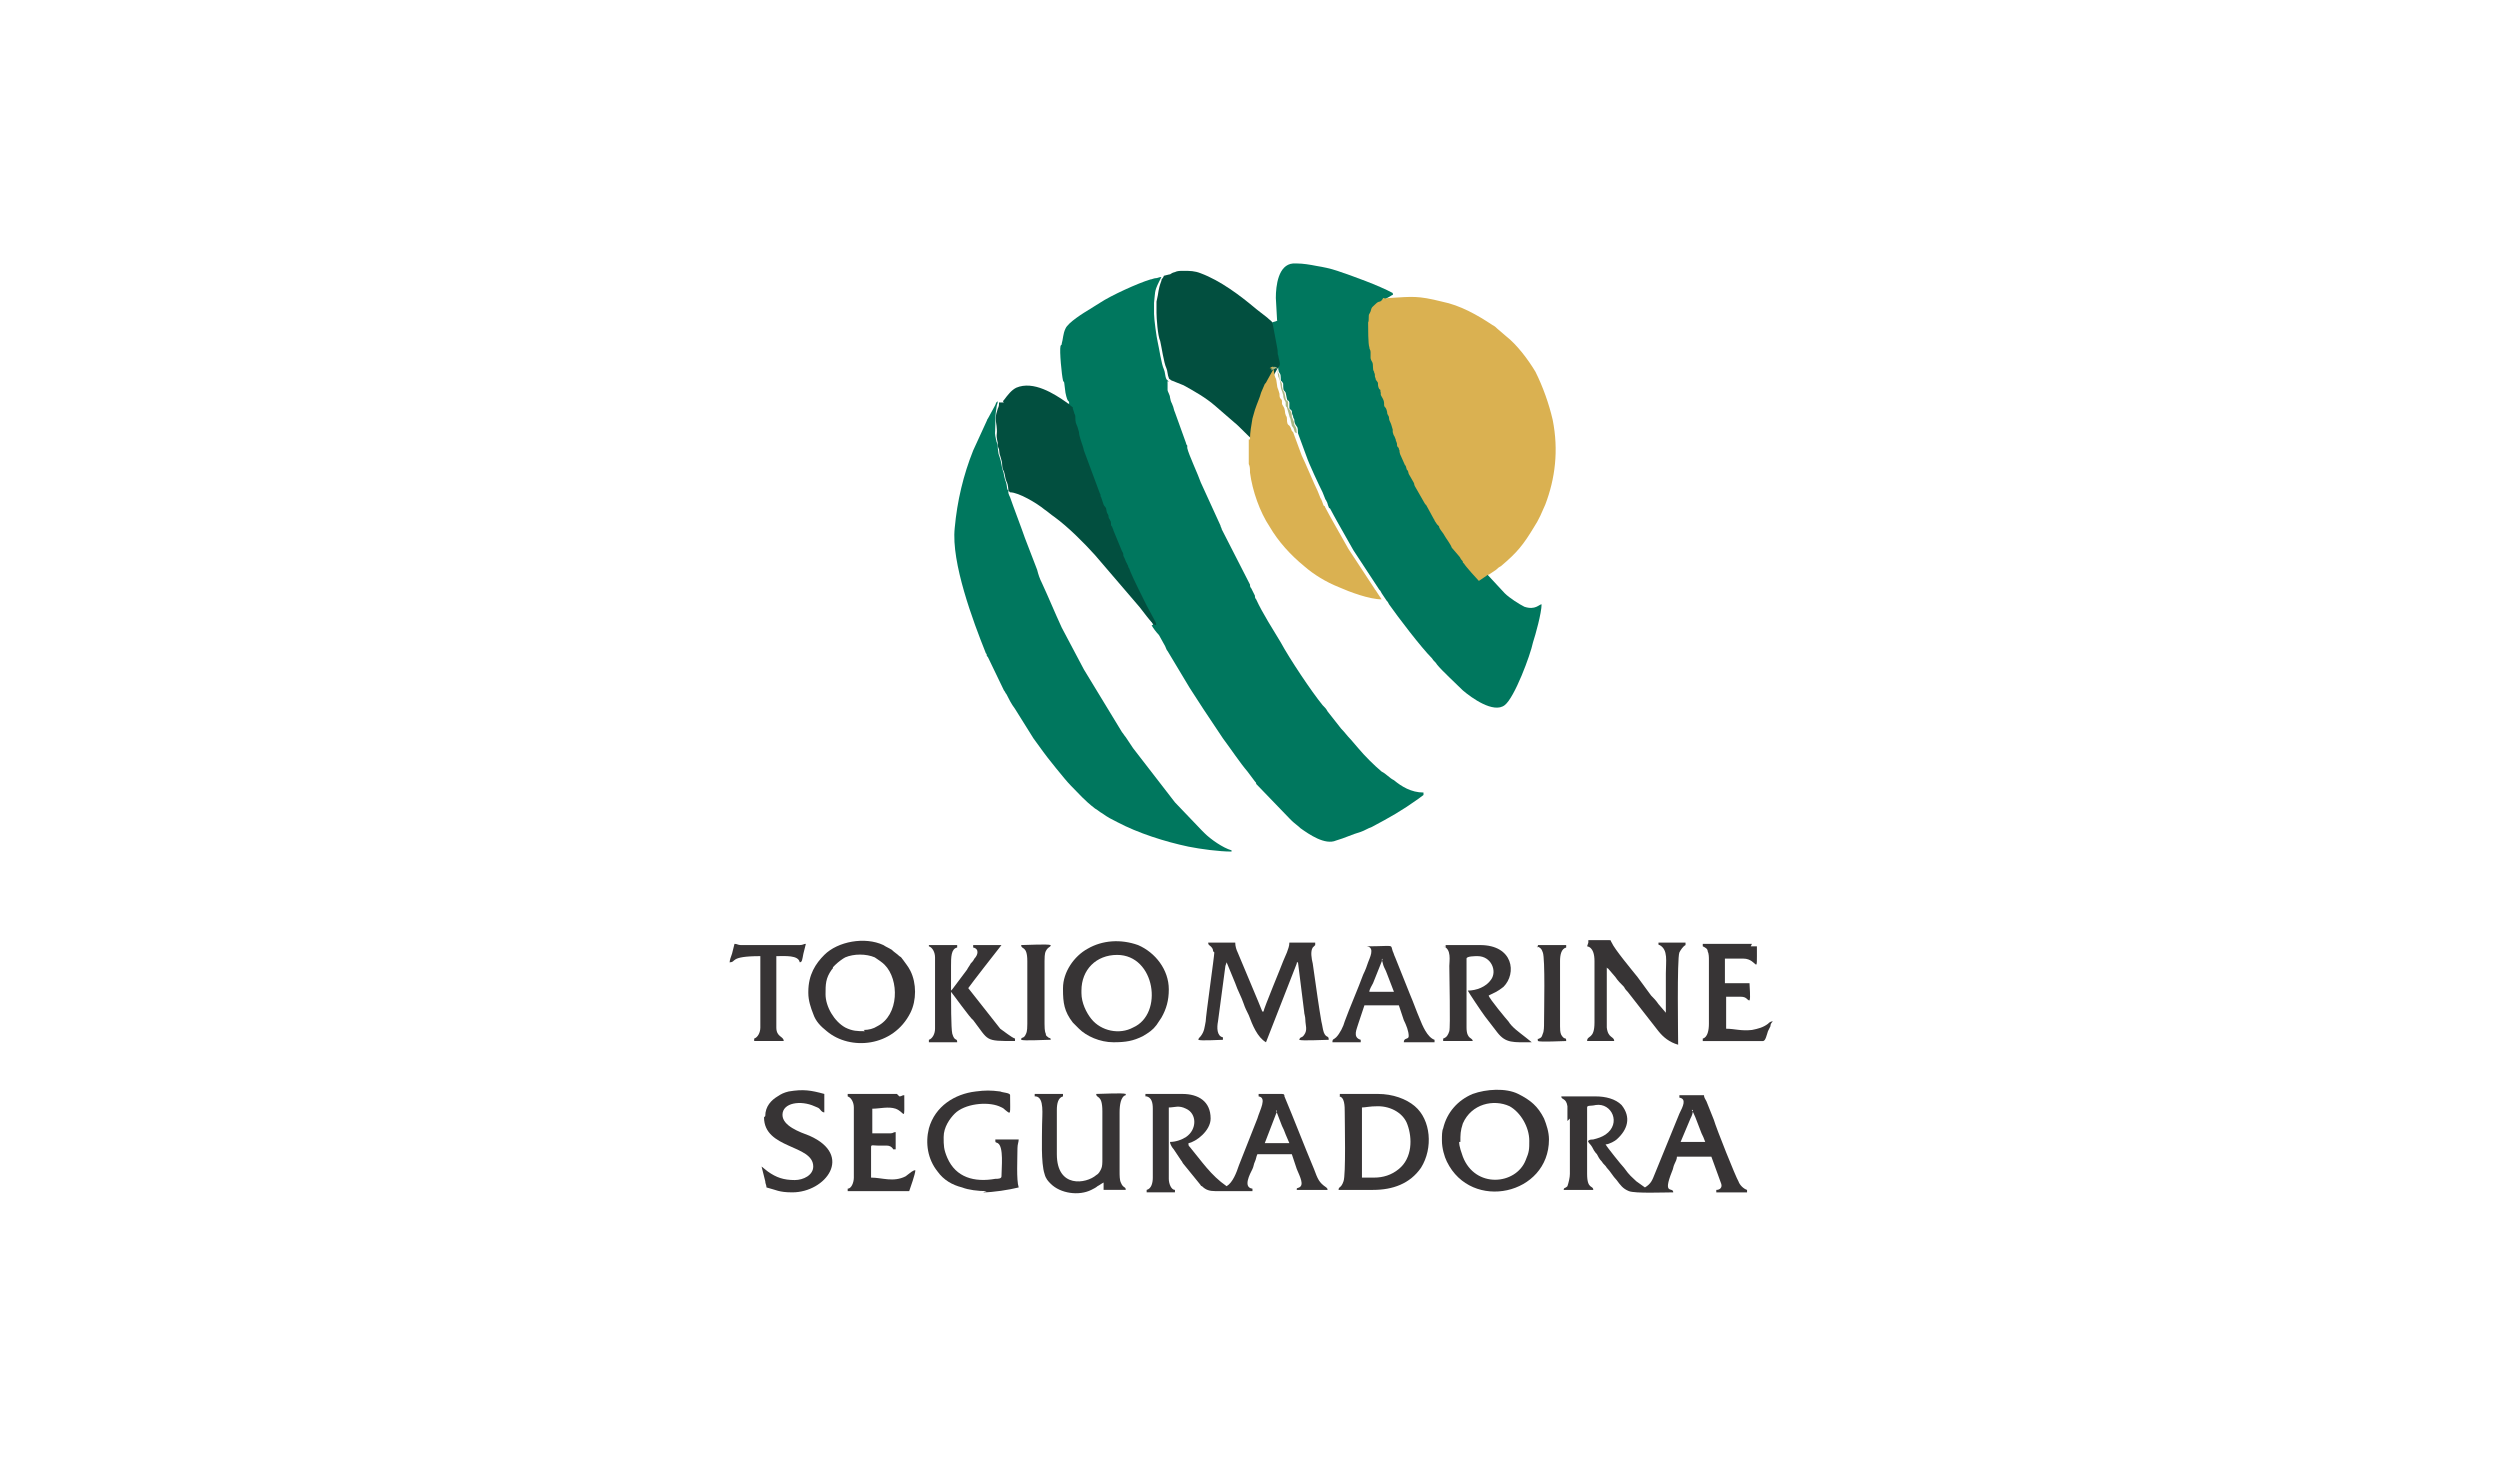 <?xml version="1.0" encoding="UTF-8"?> <svg xmlns="http://www.w3.org/2000/svg" xmlns:xlink="http://www.w3.org/1999/xlink" xml:space="preserve" width="20.32mm" height="11.853mm" version="1.1" style="shape-rendering:geometricPrecision; text-rendering:geometricPrecision; image-rendering:optimizeQuality; fill-rule:evenodd; clip-rule:evenodd" viewBox="0 0 2032 1185"> <defs> <style type="text/css"> &#13; .fil0 {fill:#00775E}&#13; .fil2 {fill:#024F3F}&#13; .fil3 {fill:#373435}&#13; .fil4 {fill:#ABB782}&#13; .fil1 {fill:#DAB151}&#13; </style> </defs> <g id="Camada_x0020_1">  <g id="_386916408"> <path class="fil0" d="M869 332l1 3c0,1 1,2 1,3 1,2 1,5 1,7 1,2 1,4 2,6 1,4 3,10 4,15l13 35c0,1 0,2 1,3 1,3 2,5 2,6 1,1 1,1 2,3 2,6 1,3 2,6 0,1 0,2 1,3 1,1 1,1 1,3 0,2 0,1 1,3 1,1 1,2 1,3l7 17c1,2 1,0 1,2l0 1c0,1 1,2 2,5l2 4c1,3 1,-1 2,5 2,5 10,21 13,27l7 13c1,2 2,3 0,3 1,2 4,6 6,8l5 9c1,2 1,3 2,4l18 30c4,6 7,11 11,17l16 24c6,8 14,20 20,27l6 8c1,1 1,1 1,2l27 28c1,1 1,1 2,2 2,2 5,4 7,6 7,5 20,14 29,10 7,-2 13,-5 20,-7 3,-1 6,-3 9,-4 15,-8 24,-13 38,-23l4 -3 0 -2c-10,0 -18,-5 -24,-10 -4,-2 -6,-5 -10,-7 -6,-5 -14,-13 -19,-19l-6 -7c-3,-3 -5,-6 -8,-9l-11 -14c-1,-2 -2,-3 -4,-5 -9,-11 -27,-38 -34,-51 -6,-10 -15,-24 -20,-35 -1,-1 -1,-2 -1,-3 -1,-2 -2,-4 -3,-6 -1,-1 -1,-2 -1,-3l-23 -45c0,-1 -1,-2 -1,-3l-16 -35c-2,-6 -10,-23 -11,-28 0,-2 0,-1 0,-2 0,0 -1,-1 -1,-2l-9 -25c-1,-2 -1,-4 -2,-6 -1,-3 -1,-1 -2,-6 0,-2 -2,-5 -2,-6 0,-1 0,-3 0,-4 0,-1 0,-1 0,-2 0,-2 -1,-1 1,-1 -1,-1 -1,-1 -2,-2 -1,-2 -1,-6 -2,-8 -2,-4 -4,-18 -5,-22 -1,-4 -3,-19 -3,-23 0,-1 0,-4 0,-6 0,-1 0,-2 0,-3 1,-8 0,-9 4,-17 1,-2 1,-2 2,-4 -2,0 -3,1 -5,1 -1,0 -3,1 -4,1 -10,3 -32,13 -41,19 -3,2 -5,3 -8,5 -5,3 -18,11 -20,16 -2,4 -2,9 -3,12 0,2 0,0 -1,2 -1,4 1,24 2,28 0,1 1,1 1,2l1 8c2,10 3,5 3,9 -1,0 -1,0 -2,1 0,5 1,3 -1,4z"></path> <path class="fil0" d="M1030 263c0,0 0,0 0,0 0,2 0,-2 1,4l3 16c1,4 1,4 1,7 1,3 2,6 1,8 2,0 3,-1 3,2 1,4 0,1 1,3 1,1 1,3 1,4 0,3 0,2 1,3 1,2 1,0 1,4 0,4 1,3 2,5l1 5c1,3 1,0 2,3 0,1 0,2 0,4 0,2 1,1 2,3 0,1 0,2 1,4 0,2 1,2 1,3 0,1 0,2 1,4 1,2 2,1 2,7l7 19c2,6 10,23 13,29l2 5c0,1 1,1 1,2 1,1 1,3 2,5 0,0 0,1 1,1 2,4 5,9 6,11l13 23 21 32c1,1 1,1 2,3l4 6c1,1 1,1 2,3 7,10 26,35 35,44 1,2 3,3 4,5 4,5 16,16 21,21 7,6 25,19 34,12 8,-6 21,-41 23,-51 2,-6 7,-24 7,-31 -2,0 -5,5 -14,2 -4,-2 -12,-7 -16,-11l-13 -14c-1,-1 -11,-12 -12,-14 -1,-2 0,0 -1,-1 -1,-1 -1,-1 -1,-2 -1,-1 -1,-2 -2,-3l-6 -7c-2,-2 -5,-7 -6,-10 -1,-2 -3,-4 -4,-6 -1,-2 1,0 -2,-3l-2 -3c-1,-1 0,-1 -1,-2l-6 -11c-1,-1 0,0 -1,-1l-8 -14c-2,-2 -1,-1 -1,-3l-4 -7c-2,-5 -1,-1 -2,-5 -1,-3 0,-1 -1,-2l-4 -9c-1,-2 -1,-2 -1,-4 -1,-1 -1,-1 -1,-2 -1,-1 0,-2 -1,-4 -1,-2 -1,-1 -1,-3 -1,-3 -2,-1 -2,-5 0,-1 0,0 0,-1l0 -1c0,0 0,0 0,0 -2,-3 -1,-4 -2,-6 -3,-4 0,-3 -2,-6 -1,-2 -1,-2 -1,-4 0,-2 -1,-2 -2,-4 0,-2 0,-3 -1,-5 -2,-5 -1,-3 -2,-6 -1,-1 0,0 -1,-2 -1,-1 0,-3 -1,-5 -1,-2 -1,-2 -2,-4 0,-2 0,-3 -1,-4 -1,-2 -1,-1 -1,-4 -1,-7 -2,-4 -2,-8 0,-2 0,-3 0,-5 0,-2 -1,-2 -1,-4 -1,-3 -1,-17 -1,-20 0,-2 0,-6 1,-7 1,-1 0,0 1,-2 2,-4 1,-3 4,-6 3,-2 2,-1 5,-3 2,-1 1,0 1,-2 -11,-6 -33,-14 -45,-18 -6,-2 -11,-3 -17,-4 -5,-1 -11,-2 -16,-2l-3 0c-12,1 -14,18 -14,28l1 18c0,1 1,0 -1,1z"></path> <path class="fil1" d="M1208 468c1,-1 1,-1 2,-1l6 -4c1,-1 2,-2 4,-3 13,-11 18,-17 27,-32 2,-3 3,-5 5,-9l4 -9c8,-21 11,-44 6,-69 -3,-13 -8,-27 -14,-39 -6,-10 -15,-22 -24,-29l-7 -6c-1,-1 -2,-2 -4,-3 -12,-8 -26,-16 -41,-19 -20,-5 -24,-4 -42,-3 -3,0 -3,1 -6,0 0,2 0,0 -1,2 -2,2 -2,0 -5,3 -3,3 -3,2 -4,6 -1,2 0,0 -1,2 -1,1 0,5 -1,7 0,4 0,18 1,20 0,2 1,2 1,4 0,1 0,3 0,5 1,4 2,2 2,8 0,3 1,2 1,4 1,1 0,3 1,4 0,2 1,2 2,4 0,2 0,3 1,5 1,1 1,0 1,2 1,3 -1,1 2,6 1,2 1,3 1,5 0,2 1,1 2,4 1,3 0,2 1,4 2,3 0,2 2,6 1,2 1,3 2,6 0,0 0,0 0,0l0 1c0,1 0,1 0,1 1,4 1,2 2,5 1,2 0,1 1,3 1,2 0,3 1,4 1,1 1,1 1,2 1,1 0,1 1,4l4 9c1,1 0,-1 1,2 1,4 1,0 2,5l4 7c1,2 0,1 1,3l8 14c1,1 0,1 1,1l6 11c1,2 1,1 1,2l2 3c3,3 1,1 2,3 1,2 3,4 4,6 1,2 5,7 6,10l6 7c1,1 1,2 2,3 1,1 1,1 1,2 1,1 0,0 1,1 1,2 11,13 12,14z"></path> <path class="fil0" d="M820 399l-1 -1c-1,-2 0,-3 -2,-8 -1,-3 -1,-6 -2,-8 -1,-3 -1,-6 -2,-9 -2,-7 -1,-1 -2,-9 0,-2 0,-3 -1,-5 -2,-9 -1,-5 -1,-14 0,-6 0,-8 1,-14 0,-2 1,-3 1,-5 -1,1 -1,0 -2,3l-6 11c-1,1 0,0 -1,2l-11 24c-8,20 -13,41 -15,63 -3,28 15,76 25,101 0,1 1,1 1,2 0,1 0,1 1,2l13 27c1,1 1,2 2,3 2,4 4,8 7,12l15 24c3,4 5,7 8,11 2,3 18,23 22,27 8,8 11,12 20,19 2,1 4,3 6,4 4,3 8,5 12,7 17,9 39,16 58,20 10,2 25,4 35,4l0 -1c-7,-2 -17,-9 -22,-14 -1,-1 -1,-1 -2,-2l-22 -23 -34 -44c-2,-3 -4,-6 -6,-9 -1,-1 -2,-3 -3,-4l-31 -51 -18 -34c-6,-13 -10,-23 -16,-36 -2,-4 -3,-7 -4,-11l-10 -26c-2,-6 -10,-27 -12,-33 -1,-2 -2,-4 -1,-6z"></path> <path class="fil2" d="M946 224c-1,3 -2,2 -2,4 -3,8 -2,9 -4,17 0,1 0,2 0,3 0,2 0,4 0,6 0,4 1,19 3,23 1,4 3,18 5,22 1,2 1,6 2,8 0,1 1,1 2,2l10 4c9,5 18,10 26,17l15 13c4,3 12,12 15,14l1 0c0,-6 1,-11 2,-17 0,-3 1,-5 2,-7 1,-6 3,-10 5,-14l3 -7c1,-1 1,-1 2,-3l5 -9c1,-2 1,-1 2,-3 1,-2 -1,-6 -1,-8 -1,-2 0,-3 -1,-7l-3 -16c-1,-6 -1,-2 -1,-4 0,0 0,0 0,0 0,-1 -2,-2 -4,-4l-9 -7c-13,-11 -29,-23 -45,-29 -5,-2 -9,-2 -14,-2 -3,0 -5,0 -7,1 -4,1 -3,2 -5,2z"></path> <path class="fil2" d="M812 327c0,2 0,3 -1,5 -2,6 -2,8 -1,14 1,9 -1,5 1,14 0,2 0,3 1,5 1,8 0,1 2,9 1,3 0,6 2,9 1,3 1,6 2,8 2,4 1,6 2,8l1 1c7,0 22,9 28,14 3,2 5,4 8,6 11,8 24,21 33,31l36 42c1,1 11,15 13,15 1,0 1,-1 0,-3l-7 -13c-3,-6 -11,-22 -13,-27 -2,-6 -2,-3 -2,-5l-2 -4c-1,-3 -2,-4 -2,-5l0 -1c-1,-2 0,-1 -1,-2l-7 -17c0,-1 -1,-2 -1,-3 -1,-1 -1,-1 -1,-3 0,-2 -1,-2 -1,-3 -1,-1 -1,-2 -1,-3 -1,-3 -1,0 -2,-6 -1,-2 -1,-1 -2,-3 0,0 -1,-3 -2,-6 -1,-1 0,-2 -1,-3l-13 -35c-1,-5 -4,-11 -4,-15 -1,-3 -1,-4 -2,-6 -1,-2 -1,-5 -1,-7 0,-1 -1,-2 -1,-3l-1 -3c0,-1 0,0 0,-1l-5 -4c-10,-7 -27,-18 -41,-12 -4,2 -7,6 -10,10 -1,1 -1,1 0,2z"></path> <path class="fil1" d="M1035 300l-5 9c-1,2 -1,2 -2,3l-3 7c-1,4 -3,8 -5,14 -1,3 -1,4 -2,7 -1,6 -2,11 -2,17l-1 0c0,4 0,10 0,15 0,3 0,4 0,5 1,2 1,4 1,7 2,15 8,32 16,44 7,12 17,23 28,32 8,7 18,13 28,17 9,4 25,10 35,10l-4 -6c-1,-2 -1,-1 -2,-3l-21 -32 -13 -23c-1,-2 -4,-7 -6,-11 0,0 0,-1 -1,-1 -1,-2 -1,-3 -2,-5 0,-1 -1,-1 -1,-2l-2 -5c-3,-6 -10,-23 -13,-29l-7 -19c-2,-1 -1,-4 -4,-6 -1,-1 -1,-4 -1,-5 0,-2 -1,-2 -1,-3 -1,-2 0,-4 -2,-7 -1,-2 -1,-1 -1,-3 0,-2 0,-2 -1,-3 -1,-1 -1,-2 -1,-4 -1,-4 -2,-5 -2,-7 -1,-8 -1,-4 -2,-8l-1 -6c-1,-2 0,-1 -1,-1 0,0 -2,1 -2,1z"></path> <path class="fil3" d="M1037 902l5 13c1,2 2,4 3,7 1,2 2,5 3,7l-20 0 10 -26zm-105 -11c4,1 5,5 5,10l0 56c0,4 -1,9 -5,10l0 2 23 0 0 -2c-3,0 -5,-5 -5,-9l0 -58c5,0 8,-2 14,1 9,4 9,17 0,23 -3,2 -8,4 -13,4 0,2 2,5 3,6l6 9c1,1 1,2 2,3l13 16c1,1 1,2 2,2 3,3 6,4 11,4l30 0 0 -2c-8,-1 -2,-12 0,-16 1,-2 1,-4 2,-6 1,-2 1,-4 2,-6l28 0 4 12c3,7 6,13 2,15 -2,1 -2,0 -2,2l25 0c0,-1 0,-1 -1,-2 -6,-4 -7,-7 -10,-15 -8,-19 -16,-40 -24,-59 0,-1 0,-2 -2,-2l-19 0 0 2c7,1 1,11 -1,18l-15 38c-2,6 -5,14 -10,17 -13,-9 -20,-20 -30,-32 -1,-1 -1,-1 -1,-3 6,-1 18,-10 18,-20 0,-14 -10,-20 -23,-20l-30 0 0 2z"></path> <path class="fil3" d="M1375 902c1,1 2,4 3,6l5 13c1,2 2,4 3,7l-20 0 8 -19c1,-2 2,-4 2,-7zm-99 7l0 45c0,3 -1,7 -2,10 -2,2 -3,1 -3,3l24 0c0,-4 -5,0 -5,-13l0 -54c0,-2 3,-1 7,-2 13,-2 21,15 8,24 -3,2 -6,3 -10,4 -1,0 -3,0 -4,1 -1,1 2,3 3,5 1,2 2,4 4,6 1,2 2,4 4,6 1,2 3,3 4,5 3,3 5,7 8,10 3,4 5,7 10,9 5,2 29,1 36,1 0,-5 -9,3 -1,-17 1,-2 1,-4 2,-6 1,-2 2,-4 2,-6l28 0 8 22c1,3 -1,5 -4,5l0 2 25 0 0 -2c-3,-1 -6,-4 -7,-7 -2,-3 -18,-43 -20,-50l-6 -15c-1,-2 -2,-3 -2,-5l-20 0 0 2c6,1 3,7 0,13l-20 49c-2,5 -3,8 -8,11 0,0 0,0 0,0l-7 -5c-4,-4 -5,-4 -10,-11 -2,-2 -14,-17 -15,-19 3,0 8,-3 9,-4 9,-8 12,-18 4,-28 -5,-5 -13,-7 -21,-7 -9,0 -19,0 -28,0 0,3 4,1 5,8 0,2 0,4 0,6l0 5c0,1 0,0 0,1z"></path> <path class="fil3" d="M987 774c0,3 -7,52 -7,56 -1,5 -1,8 -4,12 -1,1 -2,2 -2,3 2,1 17,0 20,0l0 -2c-5,-1 -5,-8 -4,-13 2,-14 4,-31 6,-45l1 -3c0,0 0,0 0,0l7 17c2,6 5,11 7,17 1,3 2,5 4,9 3,8 7,18 14,22l25 -64c0,-1 0,-1 1,-1l5 40c0,2 1,4 1,7 0,4 2,8 -1,12 -2,3 -3,1 -4,4 2,1 20,0 24,0 0,-4 -2,-1 -4,-6 -1,-3 -1,-5 -2,-9 -1,-6 -2,-12 -3,-19l-4 -28c-1,-4 -2,-10 0,-13 1,-1 1,-1 2,-2l0 -2 -21 0c0,3 -1,5 -2,8 -1,2 -2,5 -3,7 -1,3 -16,39 -16,41l-1 0c-1,-3 -18,-43 -20,-48 -1,-2 -2,-5 -2,-8l-22 0c0,2 1,2 2,3 1,1 2,2 2,4z"></path> <path class="fil3" d="M1187 928c0,-6 0,-9 2,-15 7,-16 25,-20 38,-14 9,5 16,17 16,28 0,7 0,9 -3,16 -8,20 -41,23 -51,-3 -1,-3 -3,-8 -3,-12zm-15 -1c0,6 2,13 4,17 20,41 83,27 83,-18 0,-6 -2,-12 -4,-17 -5,-10 -11,-15 -21,-20 -10,-5 -26,-4 -37,0 -12,5 -21,15 -24,28 -1,2 -1,6 -1,9z"></path> <path class="fil3" d="M703 838c-6,0 -10,0 -16,-3 -9,-5 -16,-17 -16,-27 0,-8 0,-13 5,-20 1,-1 1,-1 1,-2 1,-1 1,-1 2,-2 2,-2 6,-5 8,-6 7,-3 17,-3 24,0 3,2 6,4 8,6 12,12 12,41 -6,50 -3,2 -7,3 -11,3zm-46 -31c0,6 2,12 4,17 2,6 6,10 11,14 19,16 54,13 68,-15 5,-10 5,-24 0,-34 -2,-4 -4,-6 -6,-9 -1,-1 -1,-2 -3,-3 -2,-2 -4,-3 -6,-5 -3,-2 -4,-2 -7,-4 -15,-7 -37,-3 -48,8 -7,7 -13,16 -13,30z"></path> <path class="fil3" d="M879 807l0 -2c0,-17 12,-29 29,-29 31,0 38,48 13,59 -11,6 -26,3 -34,-7 -4,-5 -8,-13 -8,-21zm-15 -3c0,11 1,18 8,27 2,2 3,3 5,5 6,6 17,11 28,11 10,0 16,-1 24,-5 5,-3 8,-5 11,-9l4 -6c4,-7 6,-14 6,-23 0,-16 -11,-30 -25,-36 -14,-5 -29,-4 -41,3 -11,6 -20,19 -20,32z"></path> <path class="fil3" d="M1117 957l-6 0c-2,0 -2,0 -4,0l0 -57c3,0 6,-1 13,-1 11,0 21,6 24,15 4,11 4,27 -7,36 -6,5 -13,7 -20,7zm-29 -66c5,0 5,8 5,13 0,8 1,51 -1,56 -2,6 -4,4 -4,7 9,0 19,0 28,0 16,0 30,-5 39,-18 10,-16 8,-39 -5,-50 -7,-6 -18,-10 -30,-10l-31 0 0 2z"></path> <path class="fil3" d="M1290 769c5,1 6,7 6,12l0 50c0,14 -6,10 -6,15l22 0c0,-4 -5,-2 -6,-11 0,-3 0,-44 0,-49 0,0 0,1 1,1l6 7c2,3 4,5 7,8 1,2 2,3 3,4 8,10 17,22 25,32 4,5 9,9 16,11 0,-6 -1,-70 1,-75 1,-2 3,-5 5,-6l0 -2 -22 0c0,2 0,2 1,2 7,4 5,13 5,23 0,11 0,21 0,32l-6 -7c-2,-3 -4,-5 -6,-7l-11 -15c-4,-5 -19,-23 -21,-28 -1,-1 0,-2 -2,-2l-17 0 0 2z"></path> <path class="fil3" d="M842 891c7,1 5,15 5,23 0,10 -1,31 2,40 1,4 3,6 5,8 8,8 23,10 33,5 2,-1 4,-2 5,-3 2,-1 3,-2 5,-3l0 6 18 0c0,-3 -2,-1 -4,-6 -1,-2 -1,-6 -1,-9l0 -48c0,-6 1,-13 5,-14l0 -1c-3,-1 -19,0 -24,0 0,4 5,0 5,14l0 39c0,3 0,6 -1,8 -1,2 -2,4 -4,5 -8,7 -32,11 -32,-17l0 -36c0,-5 1,-10 5,-11l0 -2 -23 0 0 2z"></path> <path class="fil3" d="M799 969c8,0 21,-2 29,-4 -2,-6 -1,-24 -1,-32 0,-3 1,-5 1,-7l-19 0c0,3 0,2 2,3 5,3 3,20 3,27 0,2 -3,2 -5,2 -17,3 -32,-1 -39,-17 -3,-7 -3,-10 -3,-17 0,-8 5,-15 9,-19 8,-8 26,-10 36,-6 2,1 3,1 5,3 5,4 4,4 4,-12 0,-2 -6,-2 -8,-3 -8,-1 -12,-1 -20,0 -17,2 -33,12 -38,30 -3,12 -1,25 7,35 5,7 12,11 20,13 5,2 13,3 20,3z"></path> <path class="fil3" d="M1173 769c7,2 5,12 5,16 0,7 1,50 0,53 -1,3 -2,5 -5,6l0 2 23 0c2,0 0,0 1,0 0,-3 -5,-1 -5,-11l0 -56c0,-2 7,-2 9,-2 11,0 16,12 11,19 -4,6 -12,9 -19,9 1,2 11,17 14,21l10 13c7,9 13,8 28,8 -1,-1 -4,-3 -5,-4 -5,-4 -11,-8 -14,-13 -1,-1 -16,-19 -16,-21 4,-2 7,-3 12,-7 11,-11 8,-34 -19,-34l-28 0 0 2z"></path> <path class="fil3" d="M755 769c3,1 5,5 5,9l0 58c0,4 -2,8 -5,9l0 2 23 0c0,-4 -2,0 -4,-7 -1,-4 -1,-28 -1,-34 1,1 16,22 18,23 13,17 9,17 34,17l0 -2c-3,-1 -9,-6 -12,-8l-26 -33c2,-3 23,-30 27,-35l-23 0 0 2c5,1 4,6 1,9 -1,2 -2,3 -3,4 -1,2 -2,3 -3,5l-12 16c0,0 -1,1 -1,1 0,-7 0,-14 0,-20 0,-7 0,-14 5,-15l0 -2 -23 0 0 2z"></path> <path class="fil3" d="M1123 780c1,2 1,4 2,6 1,2 2,4 3,7l5 13 -20 0c0,-2 2,-5 3,-7l8 -20zm-12 -11c7,1 2,10 1,13 -1,3 -2,6 -4,10 -4,11 -11,27 -15,38 -1,4 -4,10 -7,13 -2,2 -3,1 -3,4l23 0 0 -2c-7,-2 -3,-9 -2,-13l5 -15 28 0 4 12c2,4 4,9 4,13 0,3 -4,1 -4,5l25 0 0 -2c-6,-2 -10,-12 -12,-17 -3,-7 -5,-13 -8,-20l-12 -30c-1,-2 -1,-3 -2,-5 -2,-6 2,-4 -21,-4l0 2z"></path> <path class="fil3" d="M621 908c0,26 40,22 40,40 0,7 -8,11 -15,11 -9,0 -15,-2 -22,-7l-5 -4 3 12c0,2 1,3 1,5 8,2 10,4 21,4 27,0 50,-30 14,-46 -8,-3 -22,-8 -22,-17 0,-10 15,-12 26,-7 2,1 3,1 4,2 1,1 2,3 4,3l0 -15c-11,-3 -17,-4 -29,-2 -4,1 -6,2 -9,4 -5,3 -10,8 -10,16z"></path> <path class="fil3" d="M1424 767l-40 0 0 2c2,1 4,2 4,4 1,2 1,5 1,7l0 52c0,5 -1,11 -5,12l0 2 49 0c2,0 3,-5 4,-8 1,-2 1,-2 2,-4 0,-2 1,-3 2,-4 -2,0 -3,1 -4,2 -4,3 -8,4 -13,5 -9,1 -14,-1 -21,-1l0 -26 12 0c5,0 5,3 7,3 1,-2 0,-11 0,-14 -2,0 -2,0 -5,0l-15 0 0 -20 15 0c12,0 11,16 11,-10 -2,0 -2,0 -5,0z"></path> <path class="fil3" d="M729 889l-40 0 0 2c3,1 5,5 5,9l0 57c0,4 -2,9 -5,9l0 2 50 0c1,-3 5,-14 5,-17 -2,0 -4,2 -8,5 -10,5 -19,1 -28,1l0 -25c0,-2 2,-1 6,-1 3,0 4,0 7,0 2,0 4,1 5,3l2 0 0 -14c-2,0 -2,1 -4,1l-15 0 0 -20c6,0 13,-2 19,0 8,3 7,12 7,-11 -2,0 -2,1 -4,1z"></path> <path class="fil3" d="M593 782c6,0 -1,-5 25,-5l0 58c0,4 -2,8 -5,9l0 2 24 0c0,-4 -6,-3 -6,-11l0 -58c7,0 18,-1 19,5 2,0 2,-2 3,-7l2 -8c-2,0 -2,1 -5,1l-48 0c-2,0 -3,-1 -5,-1l-2 8c-1,3 -2,5 -2,8z"></path> <path class="fil3" d="M835 781l0 51c0,2 0,6 -1,8 -2,5 -4,2 -4,5 2,1 19,0 23,0 2,0 0,0 1,0 0,-2 -1,-1 -2,-2 -1,-1 -2,-1 -2,-3 -1,-2 -1,-6 -1,-8l0 -51c0,-2 0,-6 1,-8 2,-4 4,-3 4,-5 -3,-1 -19,0 -24,0 0,4 5,0 5,13z"></path> <path class="fil3" d="M1249 769c3,1 4,2 5,5 2,5 1,48 1,57 0,3 0,7 -1,9 -1,3 -1,3 -3,4 -2,1 -1,-1 -1,2 2,1 20,0 23,0 0,-4 -1,0 -4,-5 -1,-2 -1,-5 -1,-7l0 -53c0,-5 1,-10 5,-11l0 -2 -23 0 0 2z"></path> <path class="fil4" d="M1035 300c1,0 2,-1 2,-1 1,1 0,-1 1,1l1 6c1,3 1,0 2,8 0,2 1,3 2,7 0,1 0,2 1,4 1,2 1,1 1,3 0,2 0,2 1,3 1,3 1,4 2,7 0,1 1,2 1,3 0,1 1,4 1,5 3,3 1,5 4,6 0,-5 -1,-5 -2,-7 0,-1 0,-2 -1,-4 0,-1 -1,-1 -1,-3 0,-1 0,-2 -1,-4 -1,-2 -1,-1 -2,-3 0,-1 0,-3 0,-4 -1,-3 -1,0 -2,-3l-1 -5c-1,-2 -1,-1 -2,-5 0,-3 0,-2 -1,-4 -1,-1 0,0 -1,-3 0,-1 0,-3 -1,-4 -1,-2 -1,1 -1,-3 0,-2 -1,-2 -3,-2 -1,2 -1,1 -2,3z"></path> </g> </g> </svg> 